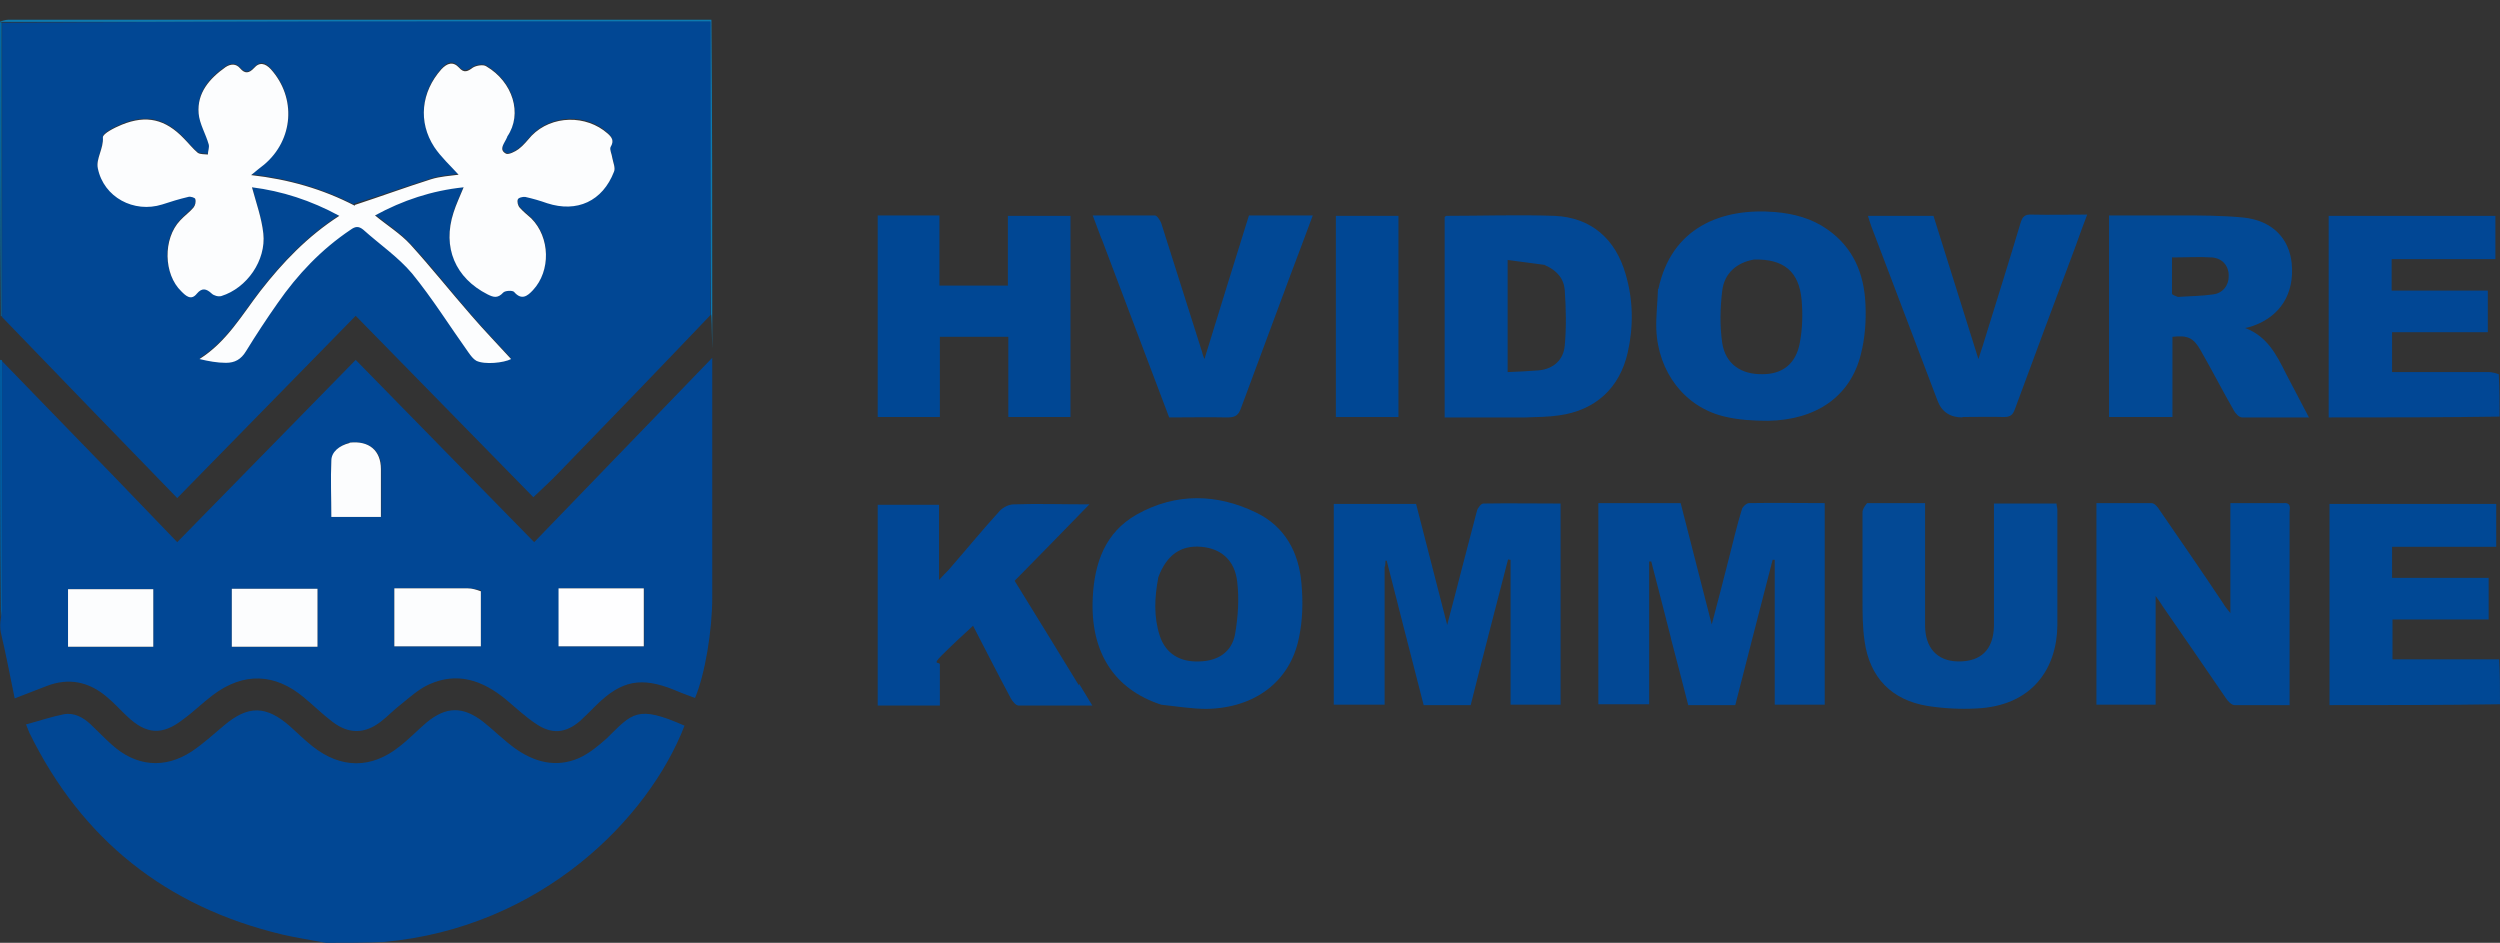 <?xml version="1.0" encoding="UTF-8"?>
<svg xmlns="http://www.w3.org/2000/svg" version="1.1" viewBox="0 0 595.3 224.5">
  <rect x="0" y="0" width="595.3" height="224.5" fill="#333333" stroke="none"/>
  <defs>
    <style>
      .cls-1 {
        fill: #0069a6;
      }

      .cls-2 {
        fill: #0c7ab1;
      }

      .cls-3 {
        fill: #024895;
      }

      .cls-4 {
        fill: #004895;
      }

      .cls-5 {
        fill: #034995;
      }

      .cls-6 {
        fill: #fefeff;
      }

      .cls-7 {
        fill: #014794;
      }

      .cls-8 {
        fill: #fcfdfe;
      }

      .cls-9 {
        fill: #014895;
      }

      .cls-10 {
        fill: #004794;
      }

      .cls-11 {
        fill: #005ba0;
      }

      .cls-12 {
        fill: #014795;
      }

      .cls-13 {
        fill: #024995;
      }
    </style>
  </defs>
  <!-- Generator: Adobe Illustrator 28.6.0, SVG Export Plug-In . SVG Version: 1.2.0 Build 709)  -->
  <g>
    <g id="Layer_1">
      <g id="Layer_1-2" data-name="Layer_1">
        <g>
          <path class="cls-12" d="M.5,86c8.7,9,17.5,18,26.2,27,5.1,5.3,10.2,10.6,15.5,16.1,14.2-14.5,28.2-28.8,42.5-43.4,14.2,14.5,28.3,28.9,42.5,43.4,14-14.5,28-29,42.4-43.9v57.1c0,7.8-1.7,18.2-4.1,23.9-1.6-.6-3.3-1.2-4.9-1.9-7.9-3.2-12.6-2.3-18.6,3.6-1.3,1.3-2.6,2.6-3.9,3.8-3.4,2.9-6.7,3.2-10.4.7-2.6-1.7-4.9-3.9-7.3-5.9-5.5-4.5-11.5-6.6-18.3-3.5-2.4,1.1-4.5,3-6.6,4.7-1.7,1.3-3.2,2.9-4.9,4.2-3.8,2.9-7.6,2.9-11.4,0-2.4-1.8-4.5-3.9-6.8-5.8-6.9-5.8-14.4-6.1-21.7-.6-2.4,1.8-4.6,4-7.1,5.8-5,3.9-8.8,3.6-13.4-.8-1.6-1.5-3-3.1-4.7-4.5-4.3-3.7-9.2-4.7-14.5-2.6-2.3.9-4.6,1.8-7.5,2.9-1.1-5.4-2.1-10.6-3.3-15.7-.2-1.1-.2-2.1,0-3.4s.3-2.2.3-3v-58.1M30.5,154h6v-13.7h-20.3v13.7h14.3M70.2,154h5.4v-13.8h-20.4v13.8h15M114.5,140.5c-1-.1-2-.4-3.1-.4h-17.5v13.8h20.6v-13.4M138.2,140.1h-5.1v13.8h20.3v-13.8h-15.2M83.1,105.4c-2.1.7-3.9,2.1-4.1,4.2-.3,4.5,0,9,0,13.4h11.8v-11.4c0-4.3-2.8-6.7-7.6-6.2h-.1Z"/>
          <path class="cls-7" d="M77.6,224.5c-3.7-.7-7.1-1.2-10.5-2-27.5-6.6-47.6-22.5-60.1-48-.2-.5-.4-1-.8-2,3-.8,5.9-1.8,8.9-2.4,2.5-.5,4.7.7,6.5,2.4,1.7,1.6,3.3,3.3,5,4.8,5.7,5.2,12.6,5.9,19.1,1.6,2.7-1.8,5.2-4.1,7.7-6.2,5.7-4.8,10-4.7,15.6.2,1.8,1.6,3.5,3.3,5.4,4.8,6.8,5.4,14.1,5.4,20.8,0,2.2-1.7,4.2-3.8,6.3-5.6,4.7-3.9,8.7-4,13.6-.2,2.5,2,4.8,4.3,7.4,6.2,4.7,3.4,9.9,4.8,15.4,2.4,2.4-1.1,4.6-2.9,6.6-4.7,6.1-6,7.2-8,18.5-3-8.5,22-34,48.1-71.6,51.5-4.6.2-9.1.2-13.8.2h0Z"/>
          <path class="cls-4" d="M595.3,167.7c-13.5.2-26.9.2-40.6.2v-47.9h39.7v10.2h-24.8v7.4h23v9.9h-22.9v9.5h25.4c.2,3.5.2,7,.2,10.7h0Z"/>
          <path class="cls-12" d="M595.3,99.2c-13.5.2-27.1.2-40.8.2v-48h39.7v10.3h-24.7v7.5h22.9v9.9h-22.8v9.5h22.9c.8,0,1.6.2,2.5.5.2,3.4.2,6.7.2,10.3v-.2Z"/>
          <path class="cls-2" d="M169.4,4.7c.2,22.5.2,45,.2,67.6s0,1.8-.3,2.6c-.2-23.2-.2-46.3-.2-69.7H-.2c.7-.2,1.5-.5,2.2-.5h167.4Z"/>
          <path class="cls-1" d="M0,5.4c0-.2.2-.2.4,0,0,12.9,0,25.5,0,38.2v31.7H.2c-.2-23.3-.2-46.5-.2-69.9Z"/>
          <path class="cls-11" d="M.5,85.8v58.3c0,.9,0,1.8-.3,2.8-.2-20.2-.2-40.5-.2-61.1.2-.2.3-.1.5,0Z"/>
          <path class="cls-7" d="M.5,75.5V5.4c35.2-.2,70.4-.3,105.6-.3h63.1v69.9c-12,12.6-24,25-36,37.4-1.9,2-4,3.9-6.2,6-14-14.3-28-28.6-42.3-43.2-14.1,14.4-28.2,28.8-42.5,43.4C28.2,104.2,14.4,89.9.4,75.4M84.3,48.7c-7.6-3.9-15.7-6.2-24.5-7.2,1.3-1.1,2.2-1.8,3.1-2.5,7.1-5.9,7.7-15.9,1.6-22.7-1.3-1.5-2.6-1.8-4-.3-1.2,1.3-2.1,1.4-3.3.1-1.1-1.2-2.3-1.1-3.5-.3-3.9,2.7-6.8,6.1-6.4,11,.2,2.5,1.7,4.9,2.4,7.4.2.7,0,1.6-.2,2.4-.8-.1-1.8,0-2.4-.4-1.2-1-2.2-2.2-3.3-3.4-4.4-4.6-8.9-5.7-14.8-3.3-1.7.7-4.5,2.1-4.5,3,.2,2.7-1.7,5.2-1.2,7.4,1.4,6.8,8.6,10.6,15.3,8.6,2-.6,4.1-1.3,6.2-1.8.5-.1,1.6.2,1.7.5.2.6,0,1.5-.4,2-1,1.1-2.2,2-3.2,3.1-4.2,4.4-4.1,12.8.3,16.9,1,1,2.3,2.3,3.7.5,1.2-1.5,2.2-1.2,3.5,0,.5.5,1.7.8,2.3.6,6.1-1.9,10.7-8.6,10-14.9-.4-3.7-1.8-7.3-2.7-11,7.1.9,14,3.1,20.8,6.8-7.6,4.9-13.5,11.1-18.8,17.9-4.4,5.7-8,12.1-14.5,16.2,2.1.5,4.2.8,6.3.9,2.1,0,3.6-.8,4.8-2.8,2.3-3.9,4.9-7.7,7.5-11.4,4.7-6.9,10.4-12.8,17.4-17.5,1.1-.8,2-.9,3,0,3.9,3.4,8.3,6.4,11.6,10.4,4.9,5.9,9.1,12.6,13.5,18.9.5.7,1.1,1.6,1.8,1.9,2,1,6.6.5,8.3-.4-3.1-3.4-6.4-6.8-9.5-10.4-4.9-5.6-9.4-11.5-14.5-16.9-2.4-2.6-5.5-4.6-8.4-6.9,6.6-3.5,13.5-5.9,21.1-6.7-.9,2.2-1.8,4.1-2.4,6-2.7,8.3.4,15.6,8.1,19.5,1.4.7,2.5,1,3.7-.4.4-.5,2.3-.6,2.6-.2,1.8,2.1,3.2,1.1,4.5-.4,4.3-4.6,4.1-12.6-.4-17.1-.9-.9-1.9-1.6-2.7-2.5-.4-.5-.7-1.4-.5-2,.2-.4,1.2-.8,1.8-.6,1.8.4,3.5.9,5.2,1.5,7.1,2.3,13.2-.5,15.9-7.5.4-.9-.2-2.2-.4-3.3-.1-.9-.8-2-.4-2.6.9-1.4.3-2.2-.7-3.2-5-4.6-13.3-4.4-18.1.5-1,1.1-1.9,2.3-3.1,3.2-.9.7-2.4,1.5-3,1.1-1.6-.9-.5-2.3,0-3.4,0-.2.2-.5.3-.7,3.8-5.4,1.3-13-5-16.7-.8-.5-2.4-.2-3.2.3-1.3.8-2.1,1.3-3.3,0-1.4-1.6-2.8-1.2-4.2.4-4.8,5.3-5.6,12.5-1.7,18.5,1.6,2.4,3.8,4.4,5.8,6.6-2.1.3-4.4.4-6.6,1.1-6,1.9-12,4.1-18.3,6v.2Z"/>
          <path class="cls-3" d="M397.9,152c-1.6-6.2-3.1-12.2-4.7-18.3h-.5v34h-12.1v-47.9h19.6c2.4,9.3,4.8,18.8,7.4,28.9,1.5-5.6,2.8-10.7,4.1-15.8,1-3.9,1.9-7.8,3.1-11.7.2-.6,1.1-1.4,1.7-1.4,5.9-.1,11.9,0,18,0v48h-11.9v-34.5h-.5c-3,11.5-5.9,23-8.9,34.6h-11.2c-1.3-5.2-2.7-10.4-4.1-15.8h0Z"/>
          <path class="cls-9" d="M329.7,135v32.8h-12.1v-47.8h19.6c2.4,9.3,4.8,18.7,7.4,28.8,1.3-5,2.5-9.4,3.6-13.8,1.2-4.5,2.3-8.9,3.5-13.4.2-.7,1-1.7,1.5-1.7,6.1-.1,12.2,0,18.4,0v47.9h-11.9v-34.5c-.2,0-.4,0-.6-.1-3,11.6-6,23.1-8.9,34.7h-11.2c-2.9-11.4-5.9-22.9-8.8-34.4h-.3c0,.4,0,.8-.1,1.4h-.1Z"/>
          <path class="cls-9" d="M543.6,119.8c2.1-.2,1.6,1.2,1.6,2.1v46h-13.1c-.7,0-1.6-.9-2.1-1.7-5-7.3-10-14.6-15-21.8-.4-.7-.9-1.3-1.7-2.5v25.9h-14.1v-48h13.1c.7,0,1.5.9,1.9,1.6,5.1,7.4,10.2,14.8,15.2,22.3.4.7.9,1.3,1.7,2.3v-26.2h12.5Z"/>
          <path class="cls-13" d="M544.3,88.9c1.8,3.5,3.6,6.8,5.5,10.5h-15.9c-.7,0-1.6-.9-2-1.7-2.7-4.7-5.2-9.6-7.9-14.3-1.7-3-3.1-3.6-6.7-3.2v19.1h-15.1v-48h16.4c5.2,0,10.4,0,15.6.5,6.8.7,10.9,4.9,11.5,10.9.7,7.2-2.7,12.6-9.2,14.9-.5.2-.9.3-1.9.5,5.3,2,7.5,6.4,9.7,10.8M518.7,70.7c2.8-.2,5.6-.2,8.3-.6,2.4-.3,3.8-2.3,3.7-4.5,0-2.3-1.5-4.1-4-4.3-3.1-.2-6.2,0-9.5,0v8.6c0,.3.6.5,1.4.8h0Z"/>
          <path class="cls-12" d="M257,162.9c1,1.7,2,3.2,3.1,5.1h-17.6c-.6,0-1.4-1-1.8-1.7-3.1-5.8-6.1-11.7-9-17.3-2.6,2.4-5.1,4.7-7.5,7.1s-.4,1.4-.4,2.1v9.8h-14.8v-47.8h14.6v17.9c1-1.1,1.6-1.7,2.2-2.3,4.1-4.7,8.1-9.6,12.3-14.2.8-.8,2.1-1.5,3.3-1.5,5.8-.2,11.5,0,18,0-6.1,6.3-11.8,12.1-17.8,18.2,5.1,8.3,10.2,16.5,15.3,24.9v-.3Z"/>
          <path class="cls-10" d="M214.3,51.3h9.4v16.7h16.3v-16.6h14.9v47.9h-14.8v-19.1h-16.3v19.1h-14.8v-48h5.3Z"/>
          <path class="cls-3" d="M363.1,99.4h-19.1v-47.7c.1,0,.2-.3.4-.3,8.6,0,17.2-.3,25.8,0,8.7.4,14.5,5.5,16.9,13.9,1.8,6.1,1.9,12.4.5,18.6-1.9,8.5-7.7,13.8-16.3,15-2.6.4-5.3.4-8.1.5M367.9,63.1c-2.9-.4-5.8-.8-8.9-1.2v26.7c2.5-.1,4.9-.2,7.3-.4,3.6-.3,6-2.5,6.3-5.9.4-4.4.3-8.8,0-13.2-.2-2.7-1.8-4.7-4.8-6h.1Z"/>
          <path class="cls-3" d="M394.9,68.8c3.1-14.6,15-19.4,27.9-18.3,4.4.4,8.6,1.5,12.3,4.1,6.2,4.3,8.8,10.6,9.1,17.8.2,4-.1,8.1-1.1,12-2.5,10-10.6,15.6-22.1,15.8-3.4,0-7-.2-10.3-1-9.5-2.2-15.9-10.6-16.3-20.8-.1-3.1.3-6.3.4-9.6M417.7,61.8c-4.2.7-7.1,3.3-7.6,7.4-.5,4.1-.6,8.4,0,12.5.8,5,4.5,7.5,9.6,7.4,4.8,0,8-2.5,8.9-7.6.6-3.3.7-6.7.4-10.1-.6-6.7-4.2-9.8-11.4-9.6h.1Z"/>
          <path class="cls-9" d="M276.5,167.8c-11.3-3.7-16.9-12.6-16.3-25.4.4-8.3,2.9-15.6,10.5-19.9,9.3-5.2,19.1-5,28.5-.4,6.8,3.3,10.1,9.5,10.7,16.8.4,4.3.3,8.8-.6,13-2.1,10.4-10.5,16.7-22,16.9-3.5,0-7-.6-10.8-1M275.8,137.6c-.9,4.7-1.1,9.4.4,13.9,1.4,4.1,4.7,6.2,9.4,6,4.4-.1,7.7-2.2,8.5-6.5.7-4.1,1-8.4.5-12.5-.6-5.2-3.9-7.9-8.6-8.3-4.8-.4-8.2,1.9-10.2,7.3h0Z"/>
          <path class="cls-5" d="M444.6,119.8h13.8v29.1c0,5.4,2.9,8.5,7.8,8.6,5.5.1,8.5-2.8,8.6-8.5v-29.1h14.9c0,.6.2,1,.2,1.5v27.5c-.1,10.1-5.8,19.2-19.3,19.8-3.9.2-7.8,0-11.6-.6-8.6-1.4-13.8-6.8-15-15.4-.5-3.3-.5-6.7-.5-10.1v-20.6c0-.7.5-1.5,1.1-2.2h0Z"/>
          <path class="cls-9" d="M262.3,56.9c-.7-1.9-1.3-3.5-2.1-5.6h14.8c.5,0,1.2,1.1,1.5,1.8,3.3,10.3,6.5,20.6,9.8,30.9,0,.3.2.6.5,1.5,3.6-11.8,7.1-22.9,10.6-34.2h15.2c-1.8,4.9-3.6,9.6-5.4,14.4-3.9,10.5-7.8,21-11.7,31.5-.6,1.7-1.4,2.2-3.2,2.2-4.5-.1-9.1,0-13.9,0-5.3-14.1-10.7-28.2-16.1-42.6h0Z"/>
          <path class="cls-9" d="M467.3,99.4c-2.9,0-4.9-1.3-5.9-3.9-5.3-13.9-10.5-27.7-15.8-41.6-.3-.8-.5-1.5-.8-2.5h15.6c3.5,11.1,7,22.3,10.7,34.1.8-2.4,1.4-4.3,2-6.3,2.7-8.7,5.4-17.3,8-26,.4-1.4.9-2.2,2.6-2.1,4.3.1,8.6,0,13.3,0-1,2.7-2,5.3-2.9,7.9-4.8,12.8-9.6,25.6-14.3,38.4-.5,1.4-1.1,1.9-2.6,1.9-3.2-.1-6.4,0-9.9,0h0Z"/>
          <path class="cls-10" d="M333,68.7v30.6h-14.9v-47.9h14.9v17.3h0Z"/>
          <path class="cls-8" d="M30.3,154h-14.1v-13.7h20.3v13.7h-6.3,0Z"/>
          <path class="cls-8" d="M69.9,154h-14.7v-13.8h20.4v13.8h-5.7Z"/>
          <path class="cls-8" d="M114.5,140.8v13.1h-20.6v-13.8h17.5c1,0,2,.3,3.1.7h0Z"/>
          <path class="cls-6" d="M138.4,140.1h14.9v13.8h-20.3v-13.8h5.4Z"/>
          <path class="cls-8" d="M83.3,105.4c4.6-.5,7.4,1.9,7.4,6.3v11.4h-11.8c0-4.5-.2-9,0-13.4,0-2.1,1.9-3.6,4.3-4.2h0Z"/>
          <path class="cls-8" d="M84.5,48.8c6.1-2,12.1-4.2,18.1-6.1,2.2-.7,4.5-.8,6.6-1.1-2-2.2-4.2-4.2-5.8-6.6-3.9-6-3.1-13.1,1.7-18.5,1.4-1.5,2.8-1.9,4.2-.4,1.2,1.4,2.1.9,3.3,0,.8-.5,2.5-.8,3.2-.3,6.3,3.7,8.7,11.3,5,16.7,0,.2-.2.4-.3.7-.6,1.2-1.7,2.5,0,3.4.6.3,2.2-.5,3-1.1,1.2-.9,2.1-2.1,3.1-3.2,4.8-4.9,13-5,18.1-.5,1,.9,1.6,1.7.7,3.2-.3.6.3,1.7.4,2.6.2,1.1.8,2.4.4,3.3-2.7,7-8.8,9.8-15.9,7.5-1.7-.6-3.4-1.1-5.2-1.5-.6-.1-1.7.2-1.8.6-.2.5,0,1.5.5,2,.8.9,1.8,1.7,2.7,2.5,4.5,4.5,4.7,12.5.4,17.1-1.3,1.4-2.7,2.5-4.5.4-.4-.4-2.2-.3-2.6.2-1.3,1.4-2.3,1.1-3.7.4-7.7-3.9-10.8-11.2-8.1-19.5.6-1.9,1.5-3.8,2.4-6-7.6.8-14.5,3.1-21.1,6.7,2.9,2.4,6,4.3,8.4,6.9,5,5.5,9.6,11.3,14.5,16.9,3.1,3.6,6.4,7,9.5,10.4-1.7.9-6.3,1.4-8.3.4-.7-.4-1.3-1.2-1.8-1.9-4.5-6.3-8.6-12.9-13.5-18.9-3.3-3.9-7.7-6.9-11.6-10.4-1.1-.9-1.9-.8-3,0-7,4.7-12.6,10.6-17.4,17.5-2.6,3.7-5.1,7.5-7.5,11.4-1.2,2-2.7,2.8-4.8,2.8s-4.2-.4-6.3-.9c6.5-4.1,10.1-10.5,14.5-16.2,5.3-6.8,11.2-13,18.8-17.9-6.8-3.7-13.7-5.9-20.8-6.8,1,3.7,2.3,7.3,2.7,11,.7,6.4-3.9,13-10,14.9-.7.2-1.8-.1-2.3-.6-1.3-1.2-2.3-1.4-3.5,0-1.4,1.8-2.7.5-3.7-.5-4.3-4.1-4.4-12.6-.3-16.9,1-1.1,2.3-2,3.2-3.1.4-.5.6-1.4.4-2,0-.3-1.2-.7-1.7-.5-2.1.5-4.1,1.1-6.2,1.8-6.7,2.1-13.9-1.7-15.3-8.6-.5-2.3,1.4-4.7,1.2-7.4,0-.9,2.8-2.3,4.5-3,5.9-2.4,10.4-1.3,14.8,3.3,1.1,1.1,2.1,2.4,3.3,3.4.6.4,1.6.3,2.4.4,0-.8.4-1.7.2-2.4-.7-2.5-2.2-4.9-2.4-7.4-.4-4.9,2.6-8.3,6.4-11,1.2-.8,2.5-.9,3.5.3,1.1,1.3,2.1,1.2,3.3-.1,1.3-1.5,2.7-1.1,4,.3,6.1,6.8,5.4,16.8-1.6,22.7-.9.7-1.8,1.4-3.1,2.5,8.9,1,17,3.3,24.7,7.3v-.2Z"/>
        </g>
      </g>
    </g>
  </g>
</svg>